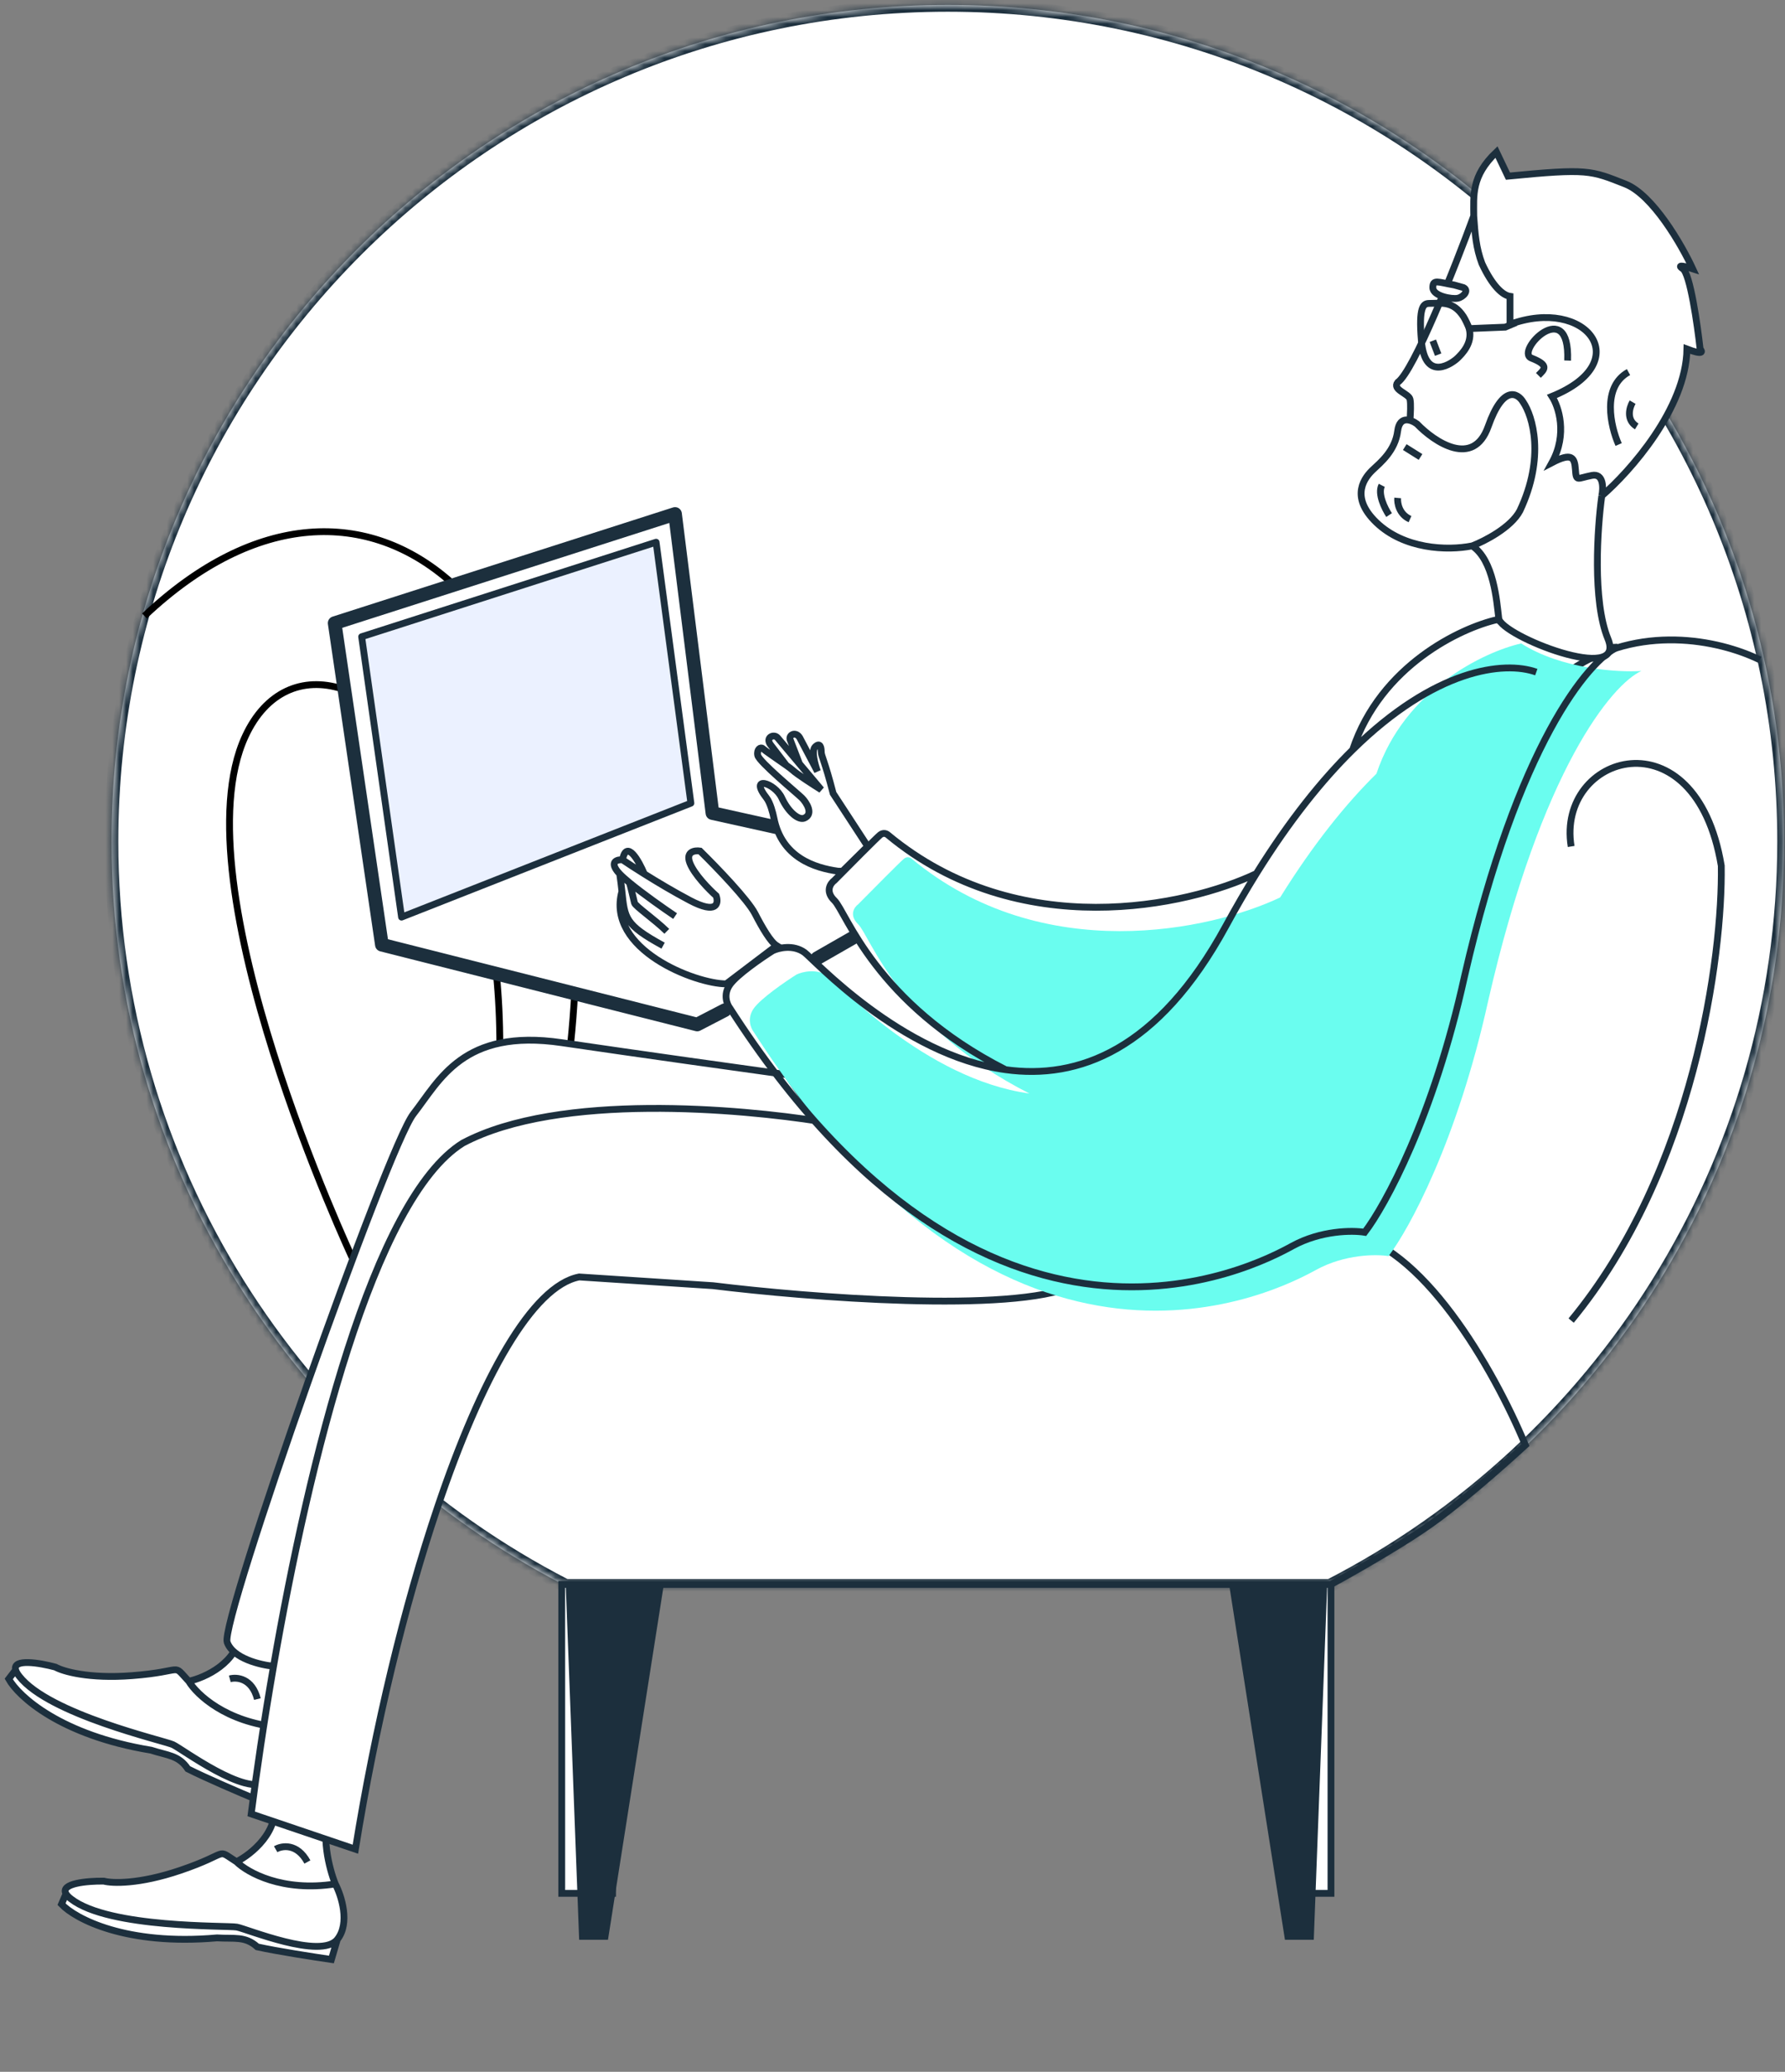 <?xml version="1.0" encoding="UTF-8"?> <svg xmlns="http://www.w3.org/2000/svg" width="262" height="304" viewBox="0 0 262 304" fill="none"><rect x="0" y="0" width="262" height="304" fill="#808080" stroke="none"/> <mask id="path-1-inside-1" fill="white"> <path fill-rule="evenodd" clip-rule="evenodd" d="M195.183 232.694C234.779 212.328 261.864 171.061 261.864 123.469C261.864 55.677 206.908 0.72 139.115 0.72C71.323 0.72 16.366 55.677 16.366 123.469C16.366 171.061 43.451 212.328 83.047 232.694H195.183Z"></path> </mask> <path fill-rule="evenodd" clip-rule="evenodd" d="M195.183 232.694C234.779 212.328 261.864 171.061 261.864 123.469C261.864 55.677 206.908 0.72 139.115 0.72C71.323 0.72 16.366 55.677 16.366 123.469C16.366 171.061 43.451 212.328 83.047 232.694H195.183Z" fill="white"></path> <path d="M195.183 232.694V233.694H195.425L195.64 233.584L195.183 232.694ZM83.047 232.694L82.59 233.584L82.805 233.694H83.047V232.694ZM260.864 123.469C260.864 170.672 234.002 211.603 194.726 231.805L195.64 233.584C235.557 213.052 262.864 171.451 262.864 123.469H260.864ZM139.115 1.72C206.355 1.72 260.864 56.229 260.864 123.469H262.864C262.864 55.125 207.46 -0.28 139.115 -0.28V1.72ZM17.366 123.469C17.366 56.229 71.875 1.72 139.115 1.72V-0.28C70.77 -0.28 15.366 55.125 15.366 123.469H17.366ZM83.505 231.805C44.228 211.603 17.366 170.672 17.366 123.469H15.366C15.366 171.451 42.673 213.052 82.59 233.584L83.505 231.805ZM83.047 233.694H195.183V231.694H83.047V233.694Z" fill="#1C2F3D" mask="url(#path-1-inside-1)"></path> <path d="M27.709 246.691C30.084 246.166 34.924 243.987 35.282 239.474C38.82 239.359 45.307 239.866 42.952 242.816C40.598 245.767 40.635 251.128 40.949 253.439C41.389 255.326 41.658 259.562 39.211 261.407L37.646 264.039C35.366 263.09 30.159 260.862 27.566 259.546C26.231 257.533 24.601 257.595 22.165 256.803C8.91 254.622 2.719 248.928 1.281 246.354L2.298 245.033C1.825 243.333 5.786 243.981 8.13 244.613C9.229 245.235 13.018 246.357 19.385 245.867C27.344 245.255 25.118 243.938 27.709 246.691Z" fill="white"></path> <path d="M27.709 246.691C30.084 246.166 34.924 243.987 35.282 239.474C38.82 239.359 45.307 239.866 42.952 242.816C40.598 245.767 40.635 251.128 40.949 253.439M27.709 246.691C28.868 248.631 33.139 252.696 40.949 253.439M27.709 246.691C25.118 243.938 27.344 245.255 19.385 245.867C13.018 246.357 9.229 245.235 8.13 244.613C5.786 243.981 1.825 243.333 2.298 245.033M40.949 253.439C41.389 255.326 41.658 259.562 39.211 261.407M39.211 261.407C36.152 263.714 26.698 256.591 25.368 255.989C24.039 255.386 7.19 251.555 2.828 245.961C2.538 245.594 2.369 245.287 2.298 245.033M39.211 261.407L37.646 264.039C35.366 263.09 30.159 260.862 27.566 259.546C26.231 257.533 24.601 257.595 22.165 256.803C8.91 254.622 2.719 248.928 1.281 246.354L2.298 245.033M33.733 246.336C34.759 246.051 37.003 246.246 37.781 249.305" stroke="#1C2F3D"></path> <path d="M34.715 273.176C36.886 272.078 41.034 268.767 40.262 264.307C43.661 263.318 50.071 262.2 48.522 265.642C46.972 269.084 48.338 274.268 49.215 276.43C50.11 278.149 51.421 282.185 49.508 284.58L48.644 287.518C46.2 287.164 40.603 286.297 37.765 285.665C35.973 284.046 34.408 284.51 31.852 284.347C18.471 285.521 11.061 281.54 9.029 279.403L9.687 277.871C8.808 276.341 12.806 275.987 15.232 276.018C16.451 276.348 20.401 276.495 26.447 274.442C34.006 271.876 31.522 271.151 34.715 273.176Z" fill="white"></path> <path d="M34.715 273.176C36.886 272.078 41.034 268.767 40.262 264.307C43.661 263.318 50.071 262.2 48.522 265.642C46.972 269.084 48.338 274.268 49.215 276.43M34.715 273.176C36.32 274.768 41.465 277.647 49.215 276.43M34.715 273.176C31.522 271.151 34.006 271.876 26.447 274.442C20.401 276.495 16.451 276.348 15.232 276.018C12.806 275.987 8.808 276.341 9.687 277.871M49.215 276.43C50.11 278.149 51.421 282.185 49.508 284.58M49.508 284.58C47.116 287.573 36.191 283.018 34.754 282.763C33.316 282.509 16.043 282.976 10.43 278.639C10.059 278.355 9.819 278.1 9.687 277.871M49.508 284.58L48.644 287.518C46.2 287.164 40.603 286.297 37.765 285.665C35.973 284.046 34.408 284.51 31.852 284.347C18.471 285.521 11.061 281.54 9.029 279.403L9.687 277.871M40.464 271.338C41.386 270.807 43.609 270.439 45.121 273.211" stroke="#1C2F3D"></path> <path d="M21.203 90.376C37.543 74.956 54.147 74.714 66.25 85.471M83.758 153.155C84.029 150.564 84.226 148.023 84.352 145.534" stroke="black"></path> <path d="M73.364 153.44C73.364 149.761 73.19 146.264 72.864 142.951M51.793 184.753C51.793 184.753 25.965 129.719 36.01 108.027C39.042 101.481 44.413 99.248 50.155 101.054" stroke="black"></path> <path d="M125.121 137.637L119.955 140.597M126.578 124.185L104.57 119.304L99.084 75.412L49.119 91.431L56.051 138.62L102.334 150.325L106.381 148.227" stroke="#1C2F3D" stroke-width="2" stroke-linecap="round" stroke-linejoin="round"></path> <path d="M96.302 79.56L53.082 93.426L58.938 134.569L101.408 117.851L96.302 79.56Z" fill="#EBF1FF" stroke="#1C2F3D" stroke-linecap="round" stroke-linejoin="round"></path> <path d="M52.165 271.336L36.87 266.154C37.639 260.117 38.736 252.629 40.149 244.485C38.236 244.307 34.195 243.354 33.341 240.962C32.274 237.973 56.828 168.366 60.672 163.455C64.515 158.544 67.931 150.857 82.451 152.992C94.066 154.7 109.354 156.836 115.546 157.69L120.244 164.522C126.934 172.067 143.773 187.454 157.609 188.65C163.162 189.516 177.605 189.424 190.951 182.121C193.035 180.981 195.146 180.624 197.246 180.884C208.596 182.291 219.203 200.789 223.896 212.034C223.896 212.034 215.835 219.488 210.122 223.555C204.633 227.464 195.358 232.485 195.358 232.485V277.812H190.951L184.97 232.485H89.909V277.812H82.451V232.485H89.909H184.97H195.358C195.358 232.485 204.633 227.464 210.122 223.555C215.835 219.488 223.896 212.034 223.896 212.034C219.203 200.789 208.596 182.291 197.246 180.884C195.146 180.624 193.035 180.981 190.951 182.121C177.605 189.424 163.162 189.516 157.609 188.65C148.556 192.75 118.535 190.358 104.657 188.65L85.013 187.369C78.11 188.701 70.622 202.195 64.213 221.192C59.322 235.688 55.06 253.389 52.165 271.336Z" fill="white"></path> <path d="M120.244 164.522C108.927 162.743 82.109 160.209 67.931 167.725C54.777 175.913 45.334 214.609 40.149 244.485M120.244 164.522C126.934 172.067 143.773 187.454 157.609 188.65M120.244 164.522L115.546 157.69C109.354 156.836 94.066 154.7 82.451 152.992C67.931 150.857 64.515 158.544 60.672 163.455C56.828 168.366 32.274 237.973 33.341 240.962C34.195 243.354 38.236 244.307 40.149 244.485M157.609 188.65C148.556 192.75 118.535 190.358 104.657 188.65L85.013 187.369C78.11 188.701 70.622 202.195 64.213 221.192C59.322 235.688 55.06 253.389 52.165 271.336L36.87 266.154C37.639 260.117 38.736 252.629 40.149 244.485M157.609 188.65C163.162 189.516 177.605 189.424 190.951 182.121C193.035 180.981 195.146 180.624 197.246 180.884M195.358 232.485V277.812H190.951L184.97 232.485M195.358 232.485H184.97M195.358 232.485C195.358 232.485 204.633 227.464 210.122 223.555C215.835 219.488 223.896 212.034 223.896 212.034C219.203 200.789 208.596 182.291 197.246 180.884M184.97 232.485H89.909M89.909 232.485H82.451V277.812H89.909V232.485ZM230.612 124.203C228.409 110.667 248.869 104.372 252.647 127.036C252.856 140.138 248.743 171.828 230.612 193.768M258.312 96.817C252.169 93.819 240.519 91.544 230.612 98.288C226.307 101.219 222.332 105.853 219.281 112.871C206.69 141.83 207.004 165.167 197.246 180.884" stroke="#1C2F3D"></path> <path d="M110.812 134.047C111.914 136.178 113.088 138.189 113.991 138.754L106.595 144.364C102.053 144.364 88.926 139.282 91.285 130.795C91.206 130.057 91.112 129.213 90.961 128.23C90.827 128.092 90.714 127.964 90.625 127.849C89.487 126.386 90.647 126.111 91.37 126.156C91.966 123.122 93.751 126.275 94.569 128.23C96.502 129.44 98.922 130.885 101.258 132.116C105.267 134.229 105.502 132.545 105.119 131.439C104.103 130.536 101.908 128.31 101.258 126.63C100.608 124.95 101.98 124.756 102.748 124.869C105.277 127.353 109.767 132.027 110.812 134.047Z" fill="white"></path> <path d="M91.37 126.156C90.647 126.111 89.487 126.386 90.625 127.849C90.714 127.964 90.827 128.092 90.961 128.23M91.37 126.156C92.048 126.618 93.184 127.364 94.569 128.23M91.37 126.156C91.966 123.122 93.751 126.275 94.569 128.23M99.091 134.419C97.411 133.289 94.385 131.163 92.382 129.508M97.872 136.654C96.178 134.983 93.263 132.964 93.132 132.494C93.046 132.187 92.518 129.813 92.382 129.508M92.382 129.508C91.804 129.031 91.312 128.594 90.961 128.23M94.569 128.23C96.502 129.44 98.922 130.885 101.258 132.116C105.267 134.229 105.502 132.545 105.119 131.439C104.103 130.536 101.908 128.31 101.258 126.63C100.608 124.95 101.98 124.756 102.748 124.869C105.277 127.353 109.767 132.027 110.812 134.047C111.914 136.178 113.088 138.189 113.991 138.754L106.595 144.364C102.053 144.364 88.926 139.282 91.285 130.795M97.33 138.754C91.689 135.677 91.704 134.709 91.285 130.795M90.961 128.23C91.112 129.213 91.206 130.057 91.285 130.795" stroke="#1C2F3D"></path> <path d="M123.02 127.833C119.576 127.349 114.742 125.839 113.595 120.04C113.447 119.292 113.051 117.772 112.507 117.08C109.849 113.697 113.719 114.844 114.746 117.08C115.696 119.146 117.219 120.402 118.065 120.04C119.456 119.443 118.367 117.744 117.703 117.08C117.038 116.415 111.395 111.769 111.217 110.82C111.052 109.937 111.662 109.545 111.964 109.847C112.186 110.069 114.284 111.505 115.407 112.292C114.984 111.733 113.933 110.35 113.111 109.287C112.29 108.223 113.595 107.618 114.138 108.26L117.34 112.066L116.037 108.683C115.602 107.861 116.803 107.23 117.39 108.26L119.987 113.187C119.63 112.23 119.063 110.17 119.647 109.593C120.377 108.873 120.542 109.679 120.542 110.314C120.542 110.948 121.025 111.526 122.285 116.415L127.357 124.185L123.659 127.833H123.02Z" fill="white"></path> <path d="M115.407 112.292C114.284 111.505 112.186 110.069 111.964 109.847C111.662 109.545 111.052 109.937 111.217 110.82C111.395 111.769 117.038 116.415 117.703 117.08C118.367 117.744 119.456 119.443 118.065 120.04C117.219 120.402 115.696 119.146 114.746 117.08C113.719 114.844 109.849 113.697 112.507 117.08C113.051 117.772 113.447 119.292 113.595 120.04C114.742 125.839 119.576 127.349 123.02 127.833H123.659L127.357 124.185L122.285 116.415C121.025 111.526 120.542 110.948 120.542 110.314C120.542 109.679 120.377 108.873 119.647 109.593C119.063 110.17 119.63 112.23 119.987 113.187L117.39 108.26C116.803 107.23 115.602 107.861 116.037 108.683L117.34 112.066M115.407 112.292C115.814 112.578 116.164 112.839 116.373 113.032C117.002 113.612 119.414 115.167 120.542 115.871L117.34 112.066M115.407 112.292C114.984 111.733 113.933 110.35 113.111 109.287C112.29 108.223 113.595 107.618 114.138 108.26L117.34 112.066" stroke="#1C2F3D"></path> <path d="M240.918 98.452C236.683 100.363 226.261 112.704 218.451 146.783C213.895 167.473 206.79 180.422 203.807 184.31C202.024 184.017 197.401 184.012 193.165 186.333C187.871 189.235 148.4 210.176 110.644 151.448C110.207 150.894 109.594 149.421 110.644 147.954C111.695 146.486 115.265 144.033 116.919 142.99C117.785 142.577 119.931 142.052 121.592 143.26C122.822 144.154 135.723 158.331 151.103 160.453C131.924 150.716 127.715 137.312 125.97 135.627C124.573 134.28 125.388 133.1 125.97 132.679C127.997 130.626 132.175 126.417 132.67 126.01C133.166 125.604 133.648 125.841 133.827 126.01C153.062 141.983 177.888 136.448 187.897 131.684C192.756 123.877 197.528 117.958 202.032 113.524C206.156 101.145 217.912 95.624 223.275 94.411C229.193 98.184 237.503 98.677 240.918 98.452Z" fill="#6AFDEF"></path> <path d="M225.495 98.618C220.747 96.926 210.602 98.149 198.536 110.027M198.536 110.027C202.66 97.648 214.416 92.127 219.778 90.914C225.697 94.687 234.006 95.181 237.422 94.956C233.187 96.866 222.764 109.208 214.954 143.286C210.398 163.977 203.294 176.926 200.311 180.814C198.528 180.521 193.904 180.516 189.669 182.837C184.374 185.739 144.904 206.68 107.148 147.951C106.71 147.398 106.098 145.925 107.148 144.457C108.199 142.99 111.769 140.537 113.423 139.494C114.288 139.081 116.434 138.555 118.096 139.764C119.326 140.658 132.226 154.834 147.607 156.957M198.536 110.027C194.032 114.461 189.259 120.381 184.4 128.187M184.4 128.187C182.917 130.571 181.425 133.13 179.931 135.877C169.984 154.157 158.206 158.42 147.607 156.957M184.4 128.187C174.392 132.951 149.566 138.487 130.331 122.514C130.152 122.344 129.67 122.107 129.174 122.514C128.678 122.921 124.5 127.129 122.473 129.183C121.891 129.604 121.077 130.783 122.473 132.131C124.219 133.816 128.427 147.22 147.607 156.957" stroke="#1C2F3D"></path> <path d="M235.108 72.761C234.459 77.452 233.73 88.214 236.006 93.724C238.851 100.612 220.283 93.275 219.984 90.73C219.684 88.184 219.235 82.194 216.091 80.098C212.347 80.847 206.058 80.547 202.015 76.654C197.972 72.761 200.438 69.938 201.525 68.912C202.612 67.885 204.786 66.133 205.148 63.234C205.343 61.68 206.18 61.468 206.96 61.684L206.965 61.602C207.025 60.566 207.101 59.242 206.96 58.584C206.779 57.738 204.303 57.194 205.148 56.107C207.516 54.465 213.578 39.143 216.313 31.688C216.313 28.71 215.914 25.848 219.648 22.309L221.335 25.848C233.112 24.701 233.475 25.003 238.548 26.996C242.607 28.59 246.843 35.955 248.453 39.438C247.527 39.136 245.941 38.713 247.004 39.438C248.067 40.162 249.138 47.591 249.541 51.215C249.903 51.598 250.024 52.133 247.608 51.215C247.463 59.961 239.214 69.223 235.108 72.761Z" fill="white"></path> <path d="M235.108 72.761C234.459 77.453 233.73 88.214 236.006 93.724C238.851 100.612 220.283 93.275 219.984 90.73C219.684 88.184 219.235 82.194 216.091 80.098M235.108 72.761C235.348 71.618 235.395 69.419 233.656 69.757C231.482 70.18 231.361 70.724 231.24 68.912C231.119 67.1 230.697 66.375 227.797 67.885C230.117 63.681 228.764 59.651 227.797 58.161C240.3 53.087 232.81 43.484 221.637 47.591V43.484C220.57 43.323 219.061 42.001 217.514 38.667C216.651 36.366 216.503 34.341 216.313 31.688M235.108 72.761C239.214 69.223 247.463 59.961 247.608 51.215C250.024 52.133 249.903 51.598 249.541 51.215C249.138 47.591 248.067 40.162 247.004 39.438C245.941 38.713 247.527 39.136 248.453 39.438C246.843 35.955 242.607 28.59 238.548 26.996C233.475 25.003 233.112 24.701 221.335 25.848L219.648 22.309C215.914 25.848 216.313 28.71 216.313 31.688M216.091 80.098C212.347 80.847 206.058 80.547 202.015 76.654C197.972 72.761 200.438 69.938 201.525 68.912C202.612 67.885 204.786 66.133 205.148 63.234C205.438 60.915 207.162 61.583 207.987 62.208C210.564 64.885 216.262 68.706 218.436 62.57C220.61 56.434 222.764 57.637 223.57 59.006C224.959 61.04 226.807 67.076 223.086 74.951C221.782 77.416 217.879 79.409 216.091 80.098ZM225.804 55.081C226.67 54.215 227.479 53.598 224.778 52.544C222.301 51.578 230.455 43.243 230.093 52.906M239.031 54.597C235.069 56.772 236.414 62.59 237.582 65.227M239.635 59.006C239.172 59.792 238.645 61.603 240.239 62.57M216.313 31.688C213.578 39.143 207.516 54.465 205.148 56.107C204.303 57.194 206.779 57.738 206.96 58.584C207.105 59.26 207.021 60.637 206.96 61.684M206.189 65.6L208.504 67.052M202.815 71.212C202.175 72.451 203.266 74.637 203.891 75.576M205.148 73.065C205.082 73.802 205.351 75.456 206.96 76.173" stroke="#1C2F3D"></path> <path d="M213.438 41.817C211.038 41.397 210.31 40.94 210.31 42.199C210.31 43.459 213.129 43.939 213.969 43.759C214.809 43.579 215.649 42.619 214.809 42.199L213.438 41.817Z" fill="white"></path> <path d="M210.31 49.998L211.09 52.038M215.641 48.217C215.54 47.842 215.042 46.817 214.809 46.459C213.249 44.059 211.463 44.522 209.705 44.522C208.955 44.562 208.198 44.959 208.63 49.998C209.17 56.297 213.309 53.177 213.969 52.517C214.531 51.956 216.212 50.355 215.641 48.217ZM215.641 48.217L220.937 48.002L222.531 47.324M213.438 41.817C211.038 41.397 210.31 40.94 210.31 42.199C210.31 43.459 213.129 43.939 213.969 43.759C214.809 43.579 215.649 42.619 214.809 42.199L213.438 41.817Z" stroke="#1C2F3D"></path> <path d="M85.008 284.622L83.042 232.694H97.404L89.24 284.622H85.008Z" fill="#1C2F3D"></path> <path d="M192.835 284.622L194.8 232.694H180.439L188.602 284.622H192.835Z" fill="#1C2F3D"></path> </svg> 